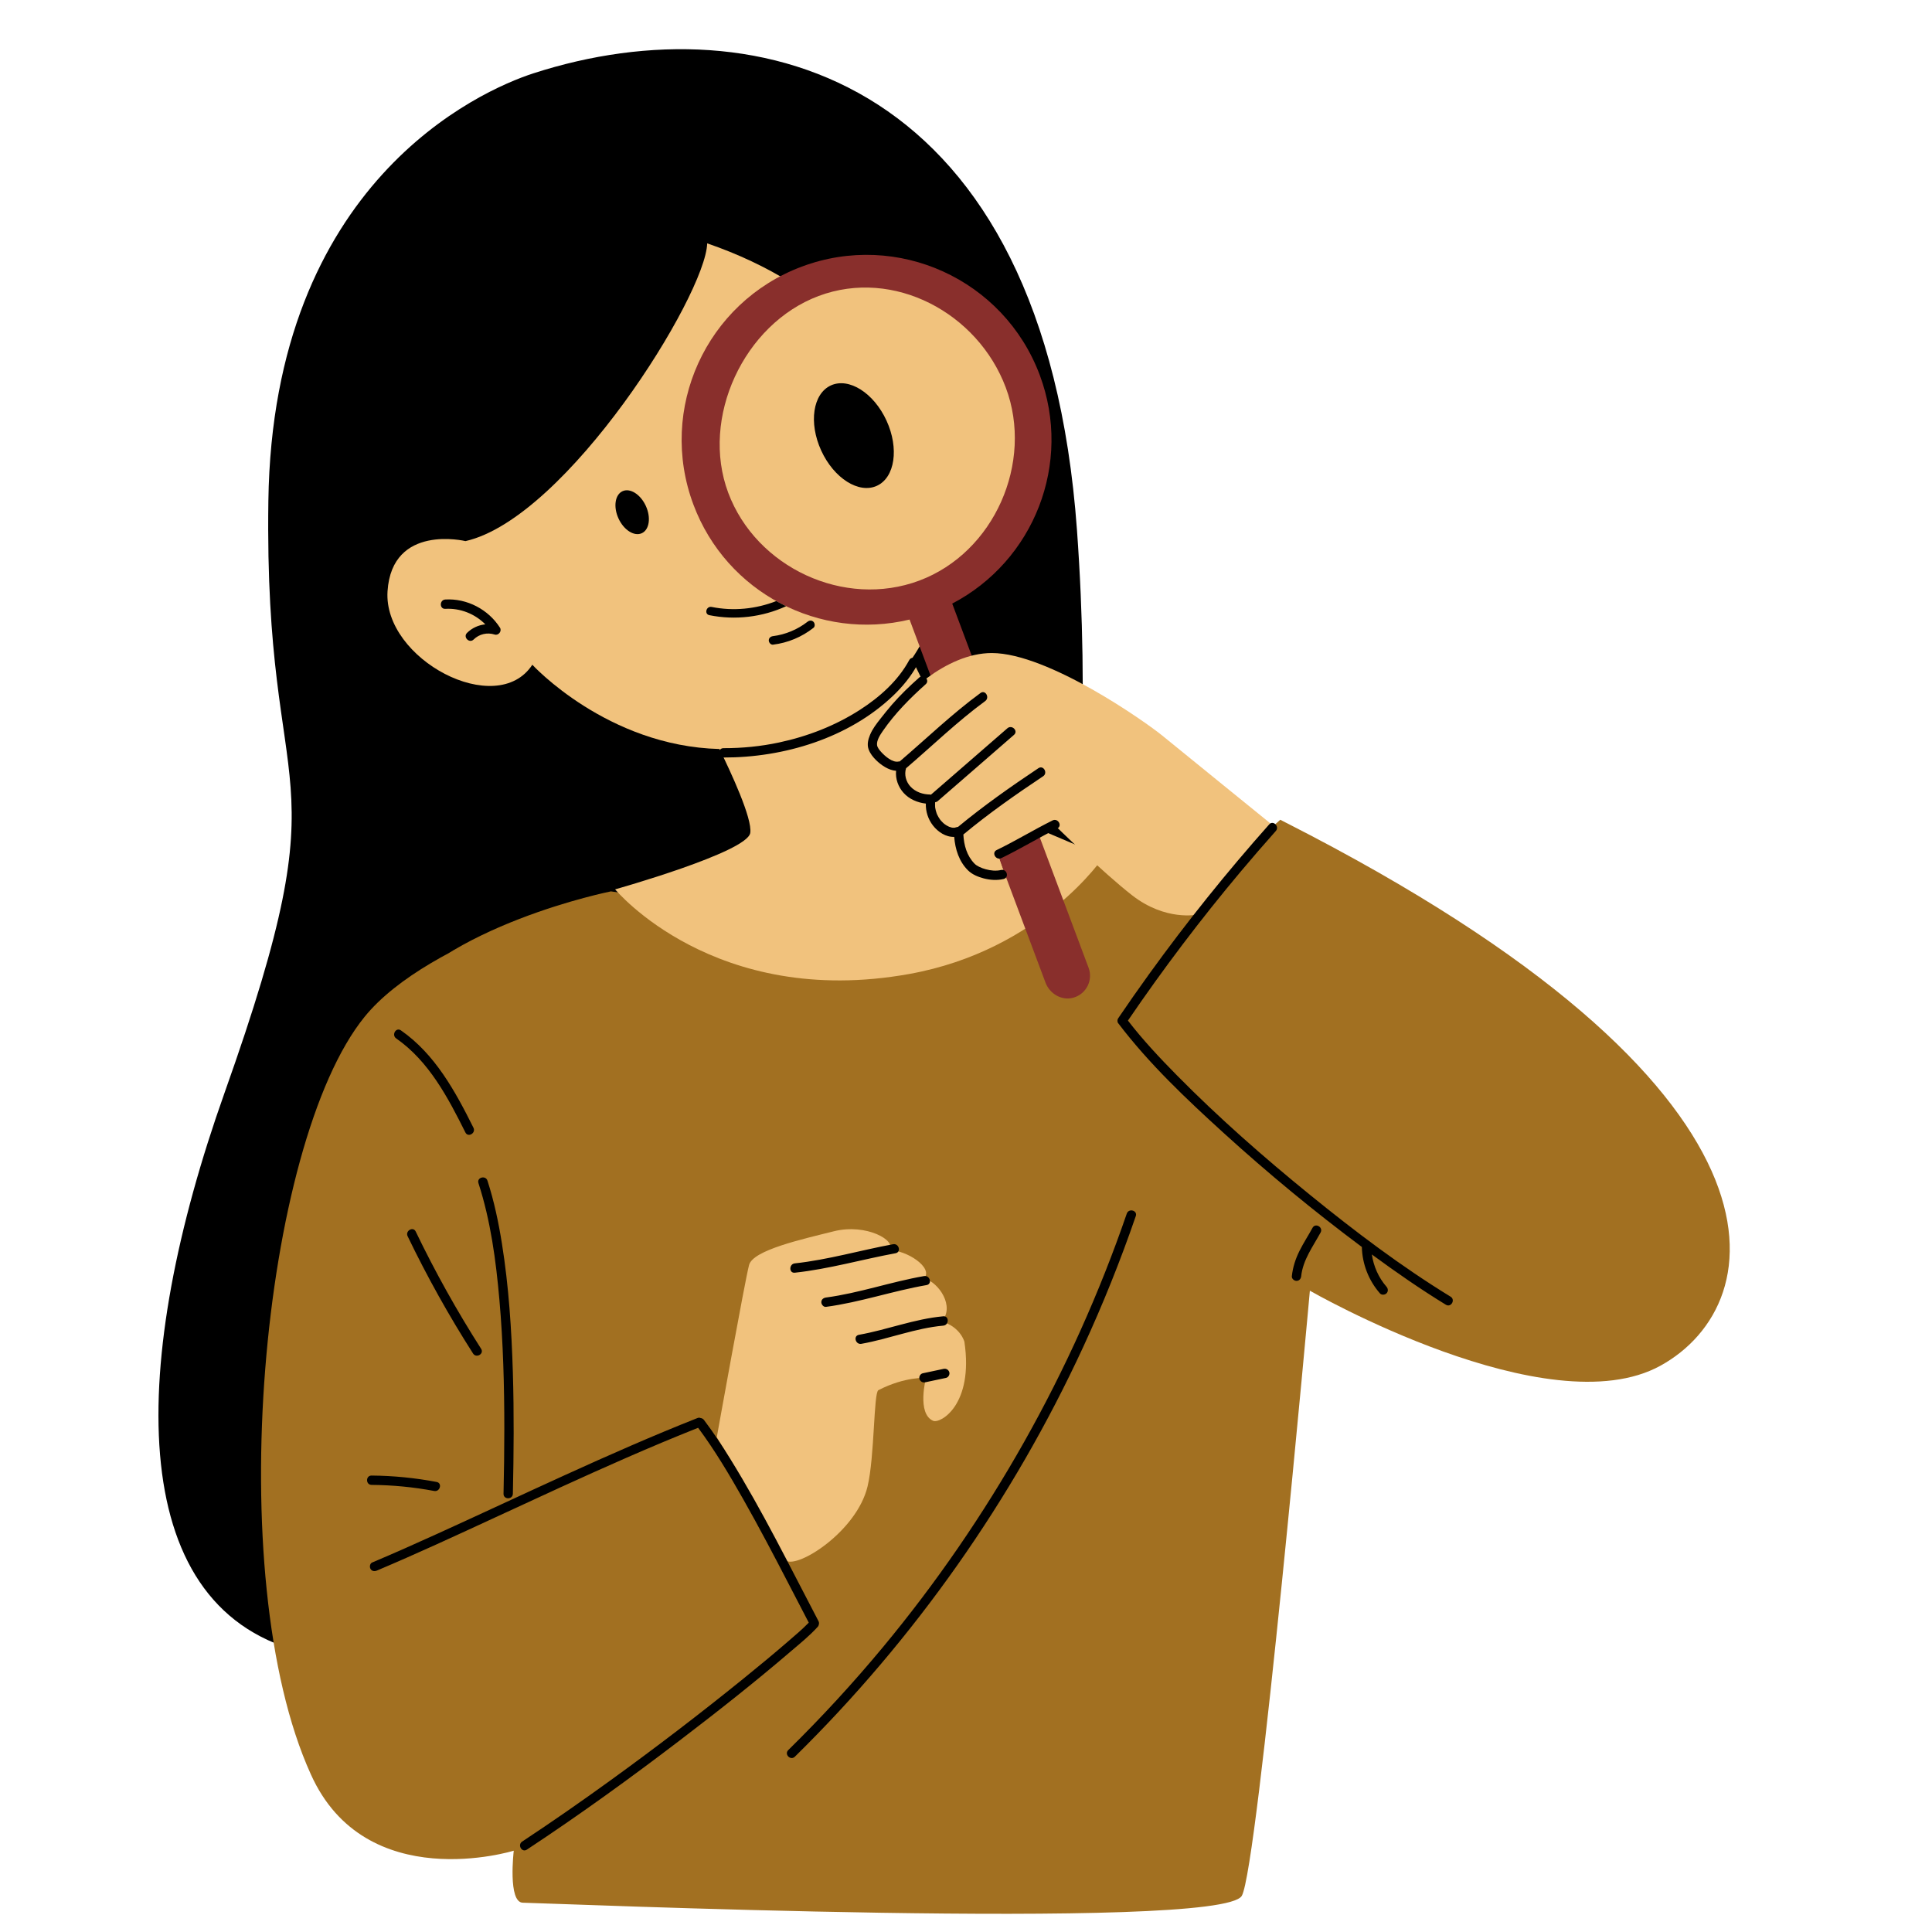 <svg xmlns="http://www.w3.org/2000/svg" xmlns:xlink="http://www.w3.org/1999/xlink" width="1000" zoomAndPan="magnify" viewBox="0 0 750 750" height="1000" preserveAspectRatio="xMidYMid meet" version="1.0"><path fill="#000000" d="M 418.078 205.734 C 427.973 342.465 387.812 426.676 387.812 426.676 L 405.105 502.34 L 386.949 561.141 C 386.949 561.141 184.309 659.145 115.996 640.984 C 47.68 622.824 50.277 527.992 87.172 424.223 C 134.594 290.844 102.449 318.148 104.18 194.492 C 105.906 70.832 186.27 35.195 207.082 28.461 C 295.285 -0.074 405.395 30.48 418.078 205.734 Z M 418.078 205.734 C 427.973 342.465 401.938 426.047 401.938 426.047 L 405.105 502.34 L 386.949 561.141 C 386.949 561.141 184.309 659.145 115.996 640.984 C 47.68 622.824 50.277 527.992 87.172 424.223 C 134.594 290.844 102.449 318.148 104.18 194.492 C 105.906 70.832 186.27 35.195 207.082 28.461 C 295.285 -0.074 405.395 30.48 418.078 205.734 Z M 418.078 205.734 " fill-opacity="1" fill-rule="nonzero"/><path fill="#a27021" d="M 345.254 361.77 L 432.562 332.965 L 467.012 352.562 C 467.012 352.562 482.457 333.855 499.086 319.301 C 702.215 422.648 688.258 506.098 644.602 530.156 C 600.949 554.211 508.492 501.051 508.492 501.051 C 508.492 501.051 488.297 725.266 482.062 735.957 C 473.922 749.914 208.941 738.629 203.004 738.629 C 197.062 738.629 199.438 718.438 199.438 718.438 C 199.438 718.438 141.93 736.254 120.645 688.738 C 94.512 623.406 116.551 440.402 149.152 392.359 C 171.723 359.098 237.156 346.031 237.156 346.031 Z M 345.254 361.77 L 432.562 332.965 L 467.012 352.562 C 467.012 352.562 480.359 332.777 496.992 318.227 C 700.121 421.574 688.258 506.098 644.602 530.156 C 600.949 554.211 508.492 501.051 508.492 501.051 C 508.492 501.051 488.297 725.266 482.062 735.957 C 473.922 749.914 208.941 738.629 203.004 738.629 C 197.062 738.629 199.438 718.438 199.438 718.438 C 199.438 718.438 141.93 736.254 120.645 688.738 C 85.715 611.789 101.477 444.07 141.527 394.734 C 166.863 363.527 237.156 346.031 237.156 346.031 Z M 345.254 361.77 " fill-opacity="1" fill-rule="nonzero"/><path fill="#f1c27d" d="M 428.453 332.562 C 428.453 332.562 404.242 368.879 352.934 378.105 C 277.242 391.711 238.789 345.246 238.789 345.246 C 238.789 345.246 290.098 330.832 291.25 323.336 C 292.113 317.738 283.637 299.582 279.301 290.766 C 235.648 289.668 206.648 258.051 206.648 258.051 C 192.812 279.234 148.711 255.887 150.441 229.512 C 152.172 203.141 180.707 210.059 180.707 210.059 C 220.055 201.121 273.953 114.648 274.531 94.469 C 286.781 98.672 297.406 103.809 306.668 109.504 C 321.621 104.957 347.016 101.227 370.23 116.953 C 404.613 140.246 412.824 197.66 365.68 228.172 C 363.617 237.488 359.945 246.996 353.969 255.742 L 378.309 305.438 C 380.543 310 384.293 313.648 388.914 315.758 Z M 428.453 332.562 C 428.453 332.562 404.242 368.879 352.934 378.105 C 277.242 391.711 238.789 345.246 238.789 345.246 C 238.789 345.246 290.098 330.832 291.25 323.336 C 292.113 317.738 283.637 299.582 279.301 290.766 C 235.648 289.668 206.648 258.051 206.648 258.051 C 192.812 279.234 148.711 255.887 150.441 229.512 C 152.172 203.141 180.707 210.059 180.707 210.059 C 220.055 201.121 273.953 114.648 274.531 94.469 C 286.781 98.672 297.406 103.809 306.668 109.504 C 321.621 104.957 347.016 101.227 370.23 116.953 C 404.613 140.246 412.824 197.66 365.68 228.172 C 363.617 237.488 359.945 246.996 353.969 255.742 L 378.309 305.438 C 380.543 310 384.293 313.648 388.914 315.758 Z M 428.453 332.562 " fill-opacity="1" fill-rule="nonzero"/><path fill="#892f2c" d="M 422.586 375.684 L 369.652 234.312 C 401.336 217.793 416.465 179.871 403.617 145.555 C 389.715 108.434 348.355 89.605 311.23 103.508 C 274.109 117.406 255.285 158.77 269.184 195.891 C 282.035 230.207 318.352 248.867 353.094 240.512 L 405.867 381.453 C 407.504 385.816 412.16 388.555 416.652 387.305 C 421.719 385.895 424.391 380.5 422.586 375.684 Z M 282.699 191.293 C 271.812 162.223 288.734 125.781 317.805 114.895 C 346.879 104.012 379.57 121.41 390.457 150.48 C 401.344 179.555 385.941 214.5 356.871 225.387 C 327.797 236.273 293.586 220.363 282.699 191.293 Z M 282.699 191.293 " fill-opacity="1" fill-rule="nonzero"/><path fill="#f1c27d" d="M 365.562 513 C 370.789 507.25 364.516 497.84 358.766 496.27 C 362.426 492.086 351.969 485.289 345.172 485.289 C 348.309 481.629 336.285 474.832 323.734 477.973 C 311.188 481.109 292.367 485.289 290.797 491.043 C 289.23 496.793 278.25 557.965 278.25 557.965 C 278.25 557.965 294.133 583.336 305.086 605.82 C 309.789 608.957 332.645 594.406 336.793 576.996 C 339.551 565.406 339.129 540.621 340.988 539.664 C 351.465 534.273 359.465 534.922 359.465 534.922 C 359.465 534.922 355.816 548.824 362.273 551.566 C 364.988 552.719 378.039 545.441 374.379 520.867 C 374.379 520.871 372.883 515.094 365.562 513 Z M 493.367 319.801 L 464.773 355.043 C 464.773 355.043 452.535 357.715 439.48 347.551 C 428.094 338.688 409.43 320.312 409.43 320.312 C 409.43 320.312 397.684 325.391 387.164 330.902 L 389.543 338.254 C 389.543 338.254 383.828 339.445 378.516 337.605 C 371.734 335.254 369.605 326.773 369.605 326.773 L 369.629 326.773 C 368.902 324.664 369.047 322.336 370.301 320.312 C 365.113 320.598 357.113 314.691 359.707 307.773 C 352.215 310.367 346.953 301.504 348.465 295.234 C 345.008 296.961 338.809 287.02 344 279.234 C 349.668 270.73 367.059 253.508 385 253.508 C 406.91 253.508 444.887 280.387 451.227 285.578 C 457.566 290.766 493.367 319.801 493.367 319.801 Z M 493.367 319.801 " fill-opacity="1" fill-rule="nonzero"/><path fill="#000000" d="M 137.191 165.898 C 136.496 163.66 139.996 162.711 140.688 164.934 C 144.973 178.73 150.391 192.141 156.902 205.039 C 157.953 207.121 154.824 208.953 153.773 206.871 C 147.121 193.699 141.57 179.988 137.191 165.898 Z M 171.699 197.688 C 169.297 169.441 173.176 140.816 182.965 114.211 C 185.754 106.625 189.039 99.234 192.77 92.066 C 193.848 89.996 190.719 88.164 189.641 90.234 C 176.34 115.797 168.766 144.215 167.543 173.004 C 167.191 181.234 167.375 189.48 168.074 197.688 C 168.27 199.996 171.898 200.016 171.699 197.688 Z M 162.07 282.398 C 162.449 280.113 158.953 279.133 158.574 281.434 C 154.172 307.98 146.09 333.914 134.516 358.211 C 131.234 365.102 127.676 371.855 123.863 378.461 C 122.695 380.488 125.824 382.316 126.992 380.293 C 140.594 356.715 150.895 331.23 157.449 304.805 C 159.285 297.402 160.82 289.922 162.07 282.398 Z M 172.879 232.727 C 170.559 232.859 170.543 236.484 172.879 236.352 C 178.656 236.016 184.375 238.289 188.398 242.371 C 185.762 242.633 183.223 243.789 181.301 245.688 C 179.641 247.332 182.203 249.895 183.867 248.254 C 186.02 246.117 189.164 245.414 192.039 246.332 C 193.523 246.809 194.926 244.988 194.086 243.668 C 189.574 236.59 181.289 232.238 172.879 232.727 Z M 334.391 521.668 C 345.082 519.766 355.312 515.586 366.176 514.613 C 368.48 514.406 368.504 510.777 366.176 510.988 C 354.969 511.992 344.453 516.211 333.43 518.172 C 331.137 518.582 332.105 522.078 334.391 521.668 Z M 320.652 507.32 C 333.895 505.555 346.551 501.141 359.688 498.867 C 361.984 498.469 361.012 494.977 358.727 495.371 C 345.914 497.586 333.559 501.973 320.652 503.695 C 319.672 503.828 318.848 504.438 318.84 505.508 C 318.828 506.391 319.68 507.453 320.652 507.32 Z M 346.688 483.008 C 333.973 485.355 321.426 489.047 308.543 490.438 C 306.25 490.684 306.223 494.312 308.543 494.062 C 321.758 492.637 334.609 488.91 347.652 486.504 C 349.941 486.082 348.973 482.586 346.688 483.008 Z M 359.172 536.605 C 361.863 536.035 364.555 535.465 367.246 534.895 C 368.172 534.695 368.801 533.559 368.512 532.664 C 368.195 531.684 367.277 531.188 366.281 531.398 C 363.59 531.969 360.898 532.539 358.207 533.109 C 357.277 533.309 356.652 534.445 356.941 535.34 C 357.258 536.32 358.176 536.816 359.172 536.605 Z M 168.543 578.793 C 170.82 579.227 171.797 575.734 169.504 575.297 C 161.176 573.719 152.723 572.875 144.246 572.809 C 141.91 572.789 141.91 576.414 144.246 576.434 C 152.402 576.5 160.527 577.277 168.543 578.793 Z M 153.805 403.117 C 166.5 411.953 173.934 426.125 180.668 439.625 C 181.707 441.711 184.836 439.879 183.797 437.793 C 176.75 423.664 168.898 409.219 155.633 399.988 C 153.715 398.652 151.898 401.793 153.805 403.117 Z M 185.734 459.297 C 190.473 473.914 192.531 489.359 193.871 504.621 C 195.336 521.289 195.777 538.043 195.777 554.77 C 195.777 563.141 195.656 571.508 195.469 579.875 C 195.418 582.211 199.043 582.211 199.094 579.875 C 199.445 564.207 199.562 548.527 199.094 532.859 C 198.59 516.121 197.496 499.34 194.855 482.789 C 193.539 474.527 191.812 466.301 189.23 458.332 C 188.512 456.121 185.012 457.066 185.734 459.297 Z M 158.242 479.906 C 165.793 495.574 174.273 510.777 183.641 525.43 C 184.891 527.391 188.031 525.574 186.77 523.602 C 177.402 508.945 168.922 493.742 161.375 478.074 C 160.363 475.977 157.234 477.812 158.242 479.906 Z M 437.414 471.129 C 426.863 501.789 413.512 531.453 397.598 559.703 C 381.77 587.801 363.438 614.496 342.848 639.312 C 331.254 653.285 318.949 666.66 306 679.383 C 304.336 681.02 306.898 683.582 308.566 681.945 C 331.793 659.125 352.918 634.188 371.66 607.562 C 390.414 580.93 406.766 552.602 420.434 523.035 C 428.113 506.414 434.953 489.406 440.91 472.09 C 441.668 469.879 438.168 468.93 437.414 471.129 Z M 317.453 631.512 C 317.711 631.223 317.824 630.914 317.879 630.602 C 317.984 630.207 317.973 629.773 317.734 629.316 C 306.625 608.129 296.047 586.598 283.434 566.242 C 280.254 561.109 276.938 556.051 273.285 551.234 C 272.93 550.766 272.461 550.539 271.98 550.484 C 271.645 550.332 271.246 550.285 270.773 550.473 C 253.426 557.336 236.348 564.871 219.371 572.602 C 202.836 580.125 186.395 587.855 169.859 595.371 C 161.441 599.195 153 602.965 144.48 606.559 C 143.574 606.945 143.391 608.27 143.832 609.039 C 144.367 609.98 145.414 610.07 146.312 609.691 C 161.82 603.141 177.098 596.062 192.375 588.996 C 209.195 581.223 226.004 573.418 242.98 565.992 C 252.262 561.934 261.602 558 271.016 554.266 C 277.512 563.008 283.102 572.434 288.465 581.898 C 294.641 592.797 300.465 603.891 306.23 615.012 C 308.805 619.977 311.371 624.949 313.961 629.906 C 311.5 632.465 308.73 634.773 306.062 637.086 C 300.348 642.035 294.512 646.852 288.637 651.609 C 271.77 665.27 254.512 678.457 236.926 691.176 C 225.684 699.312 214.289 707.246 202.707 714.891 C 200.766 716.172 202.582 719.312 204.535 718.02 C 224.801 704.652 244.492 690.422 263.789 675.695 C 278.414 664.535 292.891 653.141 306.859 641.168 C 310.457 638.086 314.27 635.039 317.453 631.512 Z M 563.117 503.367 C 543.988 491.66 526.008 478.035 508.621 463.91 C 490.676 449.328 473.234 434.016 456.984 417.555 C 450.281 410.766 443.691 403.758 437.863 396.188 C 451.496 376.18 466.105 356.844 481.68 338.305 C 486.133 333.004 490.664 327.766 495.27 322.59 C 496.812 320.852 494.258 318.277 492.703 320.027 C 476.207 338.574 460.656 357.957 446.125 378.082 C 442.016 383.773 437.992 389.527 434.051 395.332 C 433.723 395.812 433.688 396.688 434.051 397.164 C 445.969 412.891 460.574 426.676 475.129 439.914 C 492.242 455.48 510.129 470.238 528.672 484.074 C 528.824 490.699 531.32 497.074 535.676 502.07 C 536.32 502.809 537.578 502.73 538.238 502.07 C 538.973 501.34 538.883 500.25 538.238 499.508 C 535.164 495.98 533.219 491.582 532.551 486.977 C 541.883 493.836 551.406 500.453 561.285 506.496 C 563.281 507.719 565.105 504.586 563.117 503.367 Z M 509.523 476.633 C 507.895 479.621 506.027 482.473 504.5 485.516 C 502.922 488.66 501.867 491.914 501.492 495.422 C 501.387 496.395 502.398 497.234 503.305 497.234 C 504.371 497.234 505.012 496.398 505.117 495.422 C 505.793 489.078 509.688 483.902 512.652 478.465 C 513.77 476.414 510.641 474.582 509.523 476.633 Z M 333.789 275.582 C 324.25 281.711 313.52 285.867 302.449 288.227 C 295.355 289.742 288.125 290.457 280.867 290.438 C 278.535 290.434 278.531 294.059 280.867 294.066 C 304.285 294.121 329.41 286.543 346.645 270.133 C 350.34 266.613 353.648 262.598 356.086 258.102 C 357.195 256.047 354.066 254.215 352.953 256.27 C 348.582 264.34 341.426 270.672 333.789 275.582 Z M 249.148 206.992 C 252.078 205.648 252.777 200.906 250.711 196.402 C 248.645 191.898 244.594 189.34 241.664 190.684 C 238.734 192.027 238.035 196.77 240.102 201.273 C 242.168 205.773 246.219 208.336 249.148 206.992 Z M 340.41 188.586 C 347.41 185.371 349.082 174.047 344.145 163.289 C 339.211 152.531 329.535 146.414 322.535 149.625 C 315.535 152.836 313.863 164.16 318.797 174.918 C 323.734 185.68 333.41 191.797 340.41 188.586 Z M 298.438 248.602 C 298.438 249.41 299.199 250.371 300.094 250.258 C 305.867 249.535 311.203 247.316 315.785 243.73 C 316.488 243.18 316.363 241.965 315.785 241.387 C 315.086 240.691 314.148 240.832 313.441 241.387 C 309.625 244.371 304.898 246.34 300.094 246.945 C 299.203 247.055 298.438 247.625 298.438 248.602 Z M 275.379 238.812 C 285.41 240.832 295.945 239.57 305.184 235.328 C 303.887 234.703 302.613 234.031 301.355 233.332 C 293.438 236.43 284.688 237.312 276.262 235.613 C 274.176 235.195 273.285 238.391 275.379 238.812 Z M 346.207 273.594 C 344.688 275.348 343.23 277.164 341.797 278.992 C 340.254 280.965 338.715 282.934 337.75 285.262 C 337.004 287.055 336.512 289.023 337.195 290.902 C 337.797 292.551 338.957 293.996 340.211 295.203 C 342.191 297.102 344.984 299.02 347.859 299.227 C 347.551 302.332 348.691 305.504 350.793 307.82 C 352.996 310.25 356.176 311.586 359.406 311.949 C 359.324 315.004 360.27 317.992 362.172 320.453 C 364.125 322.98 367.227 325.012 370.422 324.871 C 370.801 329.672 372.305 334.473 375.832 337.922 C 377.43 339.484 379.688 340.41 381.816 340.973 C 384.344 341.641 387.031 341.832 389.59 341.227 C 391.859 340.691 390.898 337.195 388.629 337.73 C 386.664 338.195 384.586 337.973 382.656 337.441 C 381.766 337.199 380.895 336.895 380.082 336.48 C 379.266 336.062 378.793 335.766 378.285 335.242 C 375.324 332.211 374.188 328.086 373.977 323.957 C 383.82 315.773 394.301 308.438 404.941 301.34 C 406.871 300.051 405.059 296.91 403.113 298.207 C 392.383 305.367 381.832 312.789 371.887 321.016 C 371.605 321.031 371.32 321.082 371.043 321.203 C 371.242 321.117 370.762 321.273 370.719 321.285 C 370.613 321.305 370.562 321.316 370.539 321.32 C 370.496 321.324 370.453 321.328 370.41 321.328 C 370.016 321.336 369.691 321.316 369.484 321.266 C 368.66 321.07 368.203 320.887 367.5 320.465 C 367.219 320.297 366.941 320.109 366.676 319.914 C 366.625 319.871 366.469 319.746 366.445 319.723 C 366.336 319.629 366.227 319.531 366.117 319.434 C 365.859 319.195 365.617 318.941 365.383 318.68 C 365.266 318.551 365.152 318.414 365.043 318.281 C 365.027 318.262 365.031 318.266 365.023 318.258 C 364.98 318.199 364.938 318.145 364.898 318.086 C 364.508 317.539 364.164 316.957 363.871 316.348 C 363.867 316.34 363.754 316.086 363.734 316.051 C 363.68 315.918 363.629 315.781 363.578 315.645 C 363.461 315.316 363.359 314.98 363.27 314.637 C 363.184 314.297 363.117 313.953 363.055 313.609 C 363.043 313.539 363.039 313.527 363.035 313.512 C 363.035 313.488 363.035 313.473 363.027 313.395 C 363.02 313.219 363 313.047 362.992 312.871 C 362.977 312.551 362.977 312.227 362.988 311.906 C 362.996 311.742 363.008 311.578 363.02 311.418 C 363.359 311.379 363.699 311.273 364.016 311 C 373.918 302.457 383.746 293.832 393.633 285.273 C 395.402 283.742 392.828 281.188 391.07 282.711 C 381.184 291.27 371.352 299.891 361.453 308.438 C 361.43 308.457 361.426 308.48 361.402 308.504 C 361.289 308.48 361.184 308.434 361.066 308.43 C 358.27 308.406 355.457 307.48 353.484 305.395 C 351.684 303.492 350.961 300.707 351.723 298.262 C 351.723 298.258 351.723 298.254 351.723 298.246 C 361.941 289.516 371.605 280.117 382.457 272.152 C 384.32 270.789 382.512 267.641 380.629 269.023 C 369.555 277.148 359.672 286.691 349.25 295.602 C 349.121 295.605 349 295.582 348.855 295.613 C 346.504 296.164 343.586 293.559 342.152 292.008 C 341.469 291.266 340.582 290.223 340.465 289.199 C 340.262 287.363 341.75 285.164 342.727 283.746 C 347.383 276.988 353.27 271.047 359.367 265.602 C 361.113 264.043 358.543 261.488 356.805 263.039 C 353.082 266.363 349.48 269.816 346.207 273.594 Z M 388.727 333.117 C 396.105 329.551 403.098 325.266 410.434 321.617 C 412.52 320.578 410.688 317.449 408.602 318.488 C 401.27 322.137 394.273 326.422 386.898 329.988 C 384.797 331.004 386.633 334.129 388.727 333.117 Z M 388.727 333.117 " fill-opacity="1" fill-rule="nonzero"/></svg>